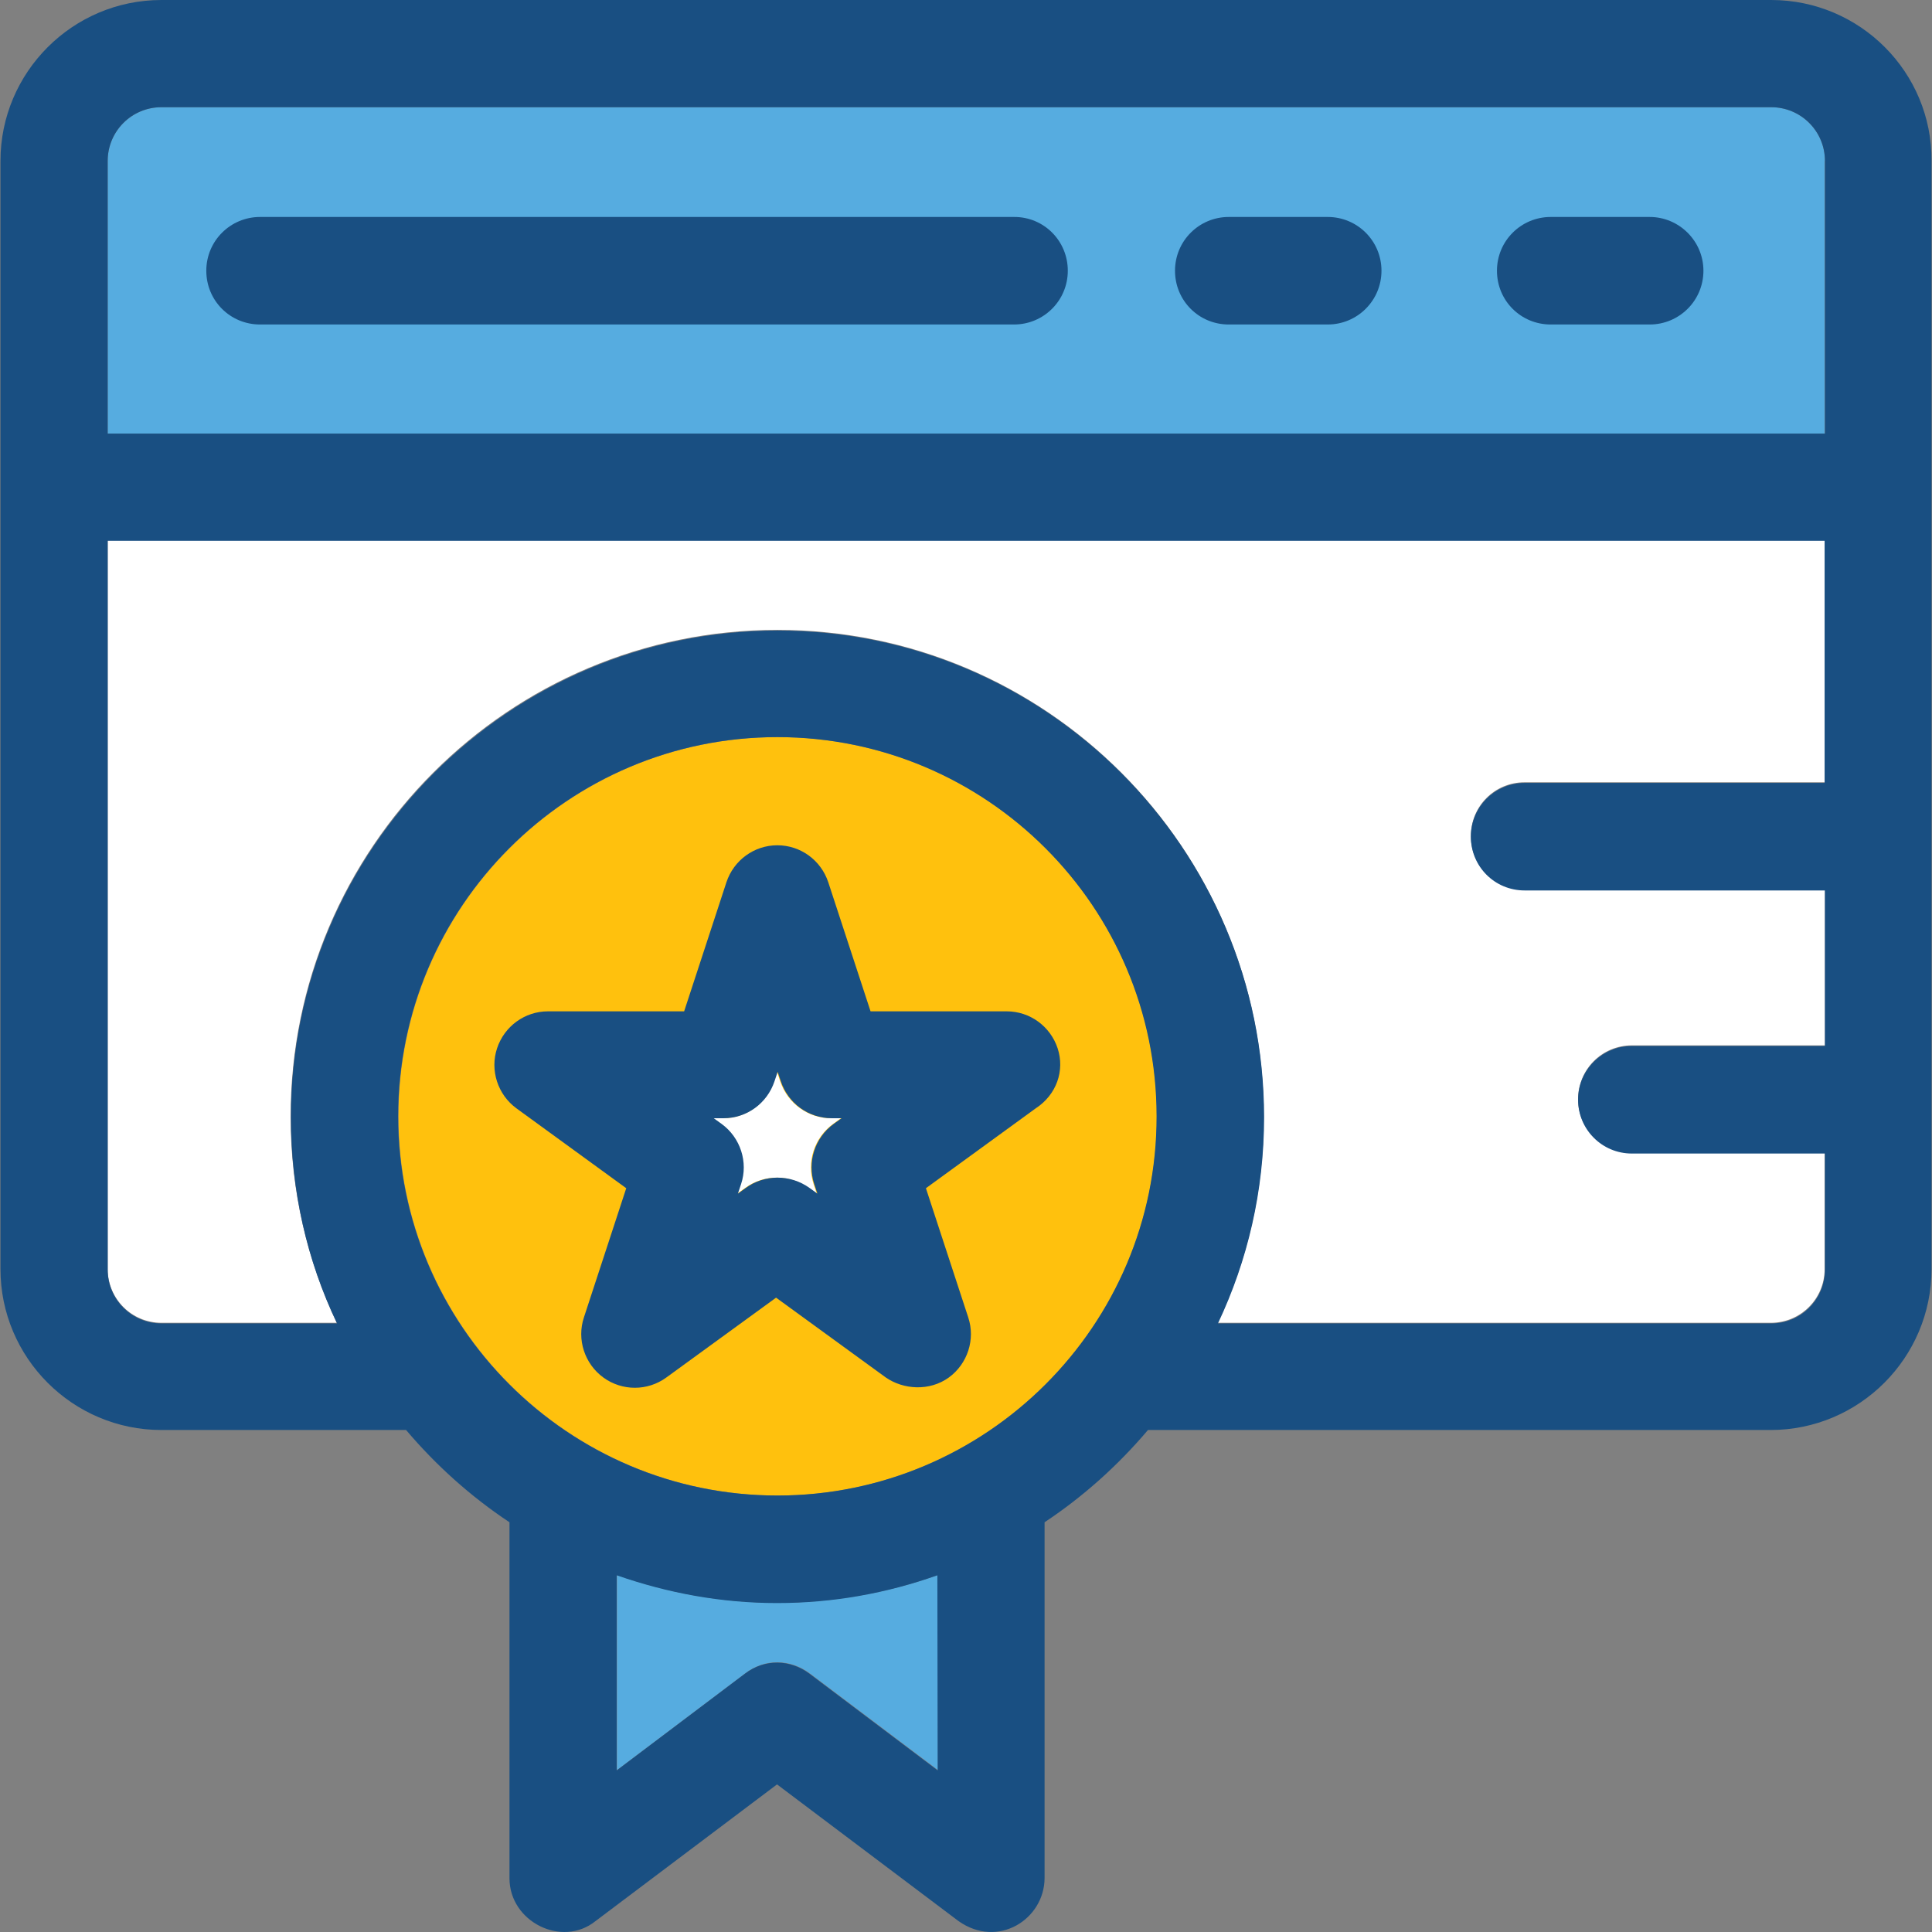 <?xml version="1.0" encoding="iso-8859-1"?>
<!-- Generator: Adobe Illustrator 19.0.0, SVG Export Plug-In . SVG Version: 6.00 Build 0)  -->
<svg version="1.1" id="Layer_1" xmlns="http://www.w3.org/2000/svg" xmlns:xlink="http://www.w3.org/1999/xlink" x="0px" y="0px"
	 viewBox="0 0 392.595 392.595" style="enable-background:new 0 0 392.595 392.595;" xml:space="preserve">
<rect x="0" y="0" width="392.595" height="392.595" fill="#808080" stroke="none"/>
<path style="fill:#56ACE0;" d="M370.843,32.711c0-6.012-4.848-10.925-10.925-10.925H32.806c-6.012,0-10.925,4.848-10.925,10.925
	v55.402h348.897V32.711H370.843z"/>
<path style="fill:#FFFFFF;" d="M21.881,257.875c0,6.012,4.848,10.925,10.925,10.925h35.62c-6.012-12.735-9.374-26.893-9.374-41.891
	c0-54.562,44.347-98.909,98.909-98.909s98.844,44.347,98.844,98.909c0,14.998-3.297,29.22-9.374,41.891h112.42
	c6.012,0,10.925-4.848,10.925-10.925v-23.596h-39.176c-6.012,0-10.925-4.848-10.925-10.925c0-6.012,4.848-10.925,10.925-10.925
	h39.24v-31.612h-61.026c-6.012,0-10.925-4.848-10.925-10.925s4.848-10.925,10.925-10.925h61.026V109.77H21.881V257.875z"/>
<path style="fill:#FFC10D;" d="M235.085,226.844c0-42.473-34.521-77.059-77.059-77.059s-77.059,34.521-77.059,77.059
	s34.586,77.059,77.059,77.059C200.434,303.903,235.085,269.382,235.085,226.844z"/>
<path style="fill:#56ACE0;" d="M157.962,325.689c-11.442,0-22.303-2.004-32.517-5.624h-0.065v39.628l26.053-19.653
	c4.008-3.103,9.244-2.909,13.123,0l26.053,19.653v-39.628h-0.065C180.265,323.685,169.404,325.689,157.962,325.689z"/>
<path style="fill:#194F82;" d="M359.917,0H32.806C14.77,0,0.095,14.675,0.095,32.711v225.164c0,18.036,14.675,32.711,32.711,32.711
	h49.713c6.077,7.176,13.123,13.511,21.01,18.747v72.339c0,8.857,10.667,14.158,17.455,8.727l36.913-27.798L194.81,390.4
	c8.016,5.624,17.39-0.388,17.455-8.727v-72.339c7.887-5.236,14.933-11.572,21.01-18.747h126.513
	c18.036,0,32.711-14.675,32.711-32.711V32.711C392.628,14.675,377.954,0,359.917,0z M370.843,159.095h-61.026
	c-6.012,0-10.925,4.848-10.925,10.925c0,6.077,4.848,10.925,10.925,10.925h61.026v31.612h-39.24
	c-6.012,0-10.925,4.848-10.925,10.925c0,6.012,4.849,10.925,10.925,10.925h39.24v23.596c0,6.012-4.848,10.925-10.925,10.925h-112.42
	c6.012-12.735,9.374-26.893,9.374-41.891c0-54.562-44.347-98.909-98.844-98.909s-98.909,44.347-98.909,98.909
	c0,14.998,3.297,29.22,9.374,41.891H32.806c-6.012,0-10.925-4.848-10.925-10.925V109.899h348.897v49.196H370.843z M190.544,359.758
	l-26.053-19.653c-3.879-2.909-9.051-3.103-13.123,0l-26.053,19.653v-39.628h0.065c10.214,3.556,21.075,5.624,32.517,5.624
	s22.303-2.004,32.517-5.624h0.065L190.544,359.758L190.544,359.758z M157.962,303.903c-42.473,0-77.059-34.521-77.059-77.059
	s34.521-77.059,77.059-77.059s77.059,34.521,77.059,77.059C235.085,269.382,200.434,303.903,157.962,303.903z M21.881,32.711
	c0-6.012,4.848-10.925,10.925-10.925h327.111c6.012,0,10.925,4.848,10.925,10.925v55.402H21.881V32.711z"/>
<path style="fill:#FFFFFF;" d="M165.978,242.554l-0.646-1.939c-1.487-4.461,0.129-9.438,3.943-12.218l1.616-1.164h-2.004
	c-4.719,0-8.857-3.038-10.343-7.499l-0.646-1.939l-0.646,1.939c-1.487,4.461-5.624,7.499-10.343,7.499h-2.004l1.616,1.164
	c3.814,2.78,5.43,7.758,3.943,12.218l-0.646,1.939l1.616-1.164c3.814-2.78,8.986-2.78,12.8,0L165.978,242.554z"/>
<g>
	<path style="fill:#194F82;" d="M214.915,213.01c-1.487-4.461-5.624-7.499-10.343-7.499h-27.669l-8.598-26.246
		c-1.487-4.461-5.624-7.499-10.343-7.499c-4.719,0-8.857,3.038-10.343,7.499l-8.598,26.246h-27.669
		c-4.719,0-8.857,3.038-10.343,7.499s0.129,9.438,3.943,12.218l22.303,16.226l-8.598,26.246c-1.487,4.461,0.129,9.438,3.943,12.218
		c3.814,2.78,8.986,2.78,12.8,0l22.303-16.226l22.303,16.226c3.556,2.457,8.857,2.844,12.8,0c3.814-2.78,5.43-7.758,3.943-12.218
		l-8.598-26.246l22.303-16.226C214.721,222.448,216.402,217.535,214.915,213.01z M151.562,241.39l-1.616,1.164l0.646-1.939
		c1.487-4.461-0.129-9.438-3.943-12.218l-1.616-1.164h2.004c4.719,0,8.857-3.038,10.343-7.499l0.646-1.939l0.646,1.939
		c1.487,4.461,5.624,7.499,10.343,7.499h2.004l-1.616,1.164c-3.814,2.78-5.43,7.758-3.943,12.218l0.646,1.939l-1.616-1.164
		C160.612,238.61,155.376,238.61,151.562,241.39z"/>
	<path style="fill:#194F82;" d="M206.123,44.089H52.847c-6.012,0-10.925,4.848-10.925,10.925s4.848,10.925,10.925,10.925h153.212
		c6.012,0,10.925-4.848,10.925-10.925S212.135,44.089,206.123,44.089z"/>
	<path style="fill:#194F82;" d="M269.8,44.089h-20.105c-6.012,0-10.925,4.848-10.925,10.925s4.848,10.925,10.925,10.925H269.8
		c6.012,0,10.925-4.848,10.925-10.925S275.812,44.089,269.8,44.089z"/>
	<path style="fill:#194F82;" d="M335.222,44.089h-20.105c-6.012,0-10.925,4.848-10.925,10.925s4.848,10.925,10.925,10.925h20.105
		c6.012,0,10.925-4.848,10.925-10.925S341.17,44.089,335.222,44.089z"/>
</g>
<g>
</g>
<g>
</g>
<g>
</g>
<g>
</g>
<g>
</g>
<g>
</g>
<g>
</g>
<g>
</g>
<g>
</g>
<g>
</g>
<g>
</g>
<g>
</g>
<g>
</g>
<g>
</g>
<g>
</g>
</svg>
